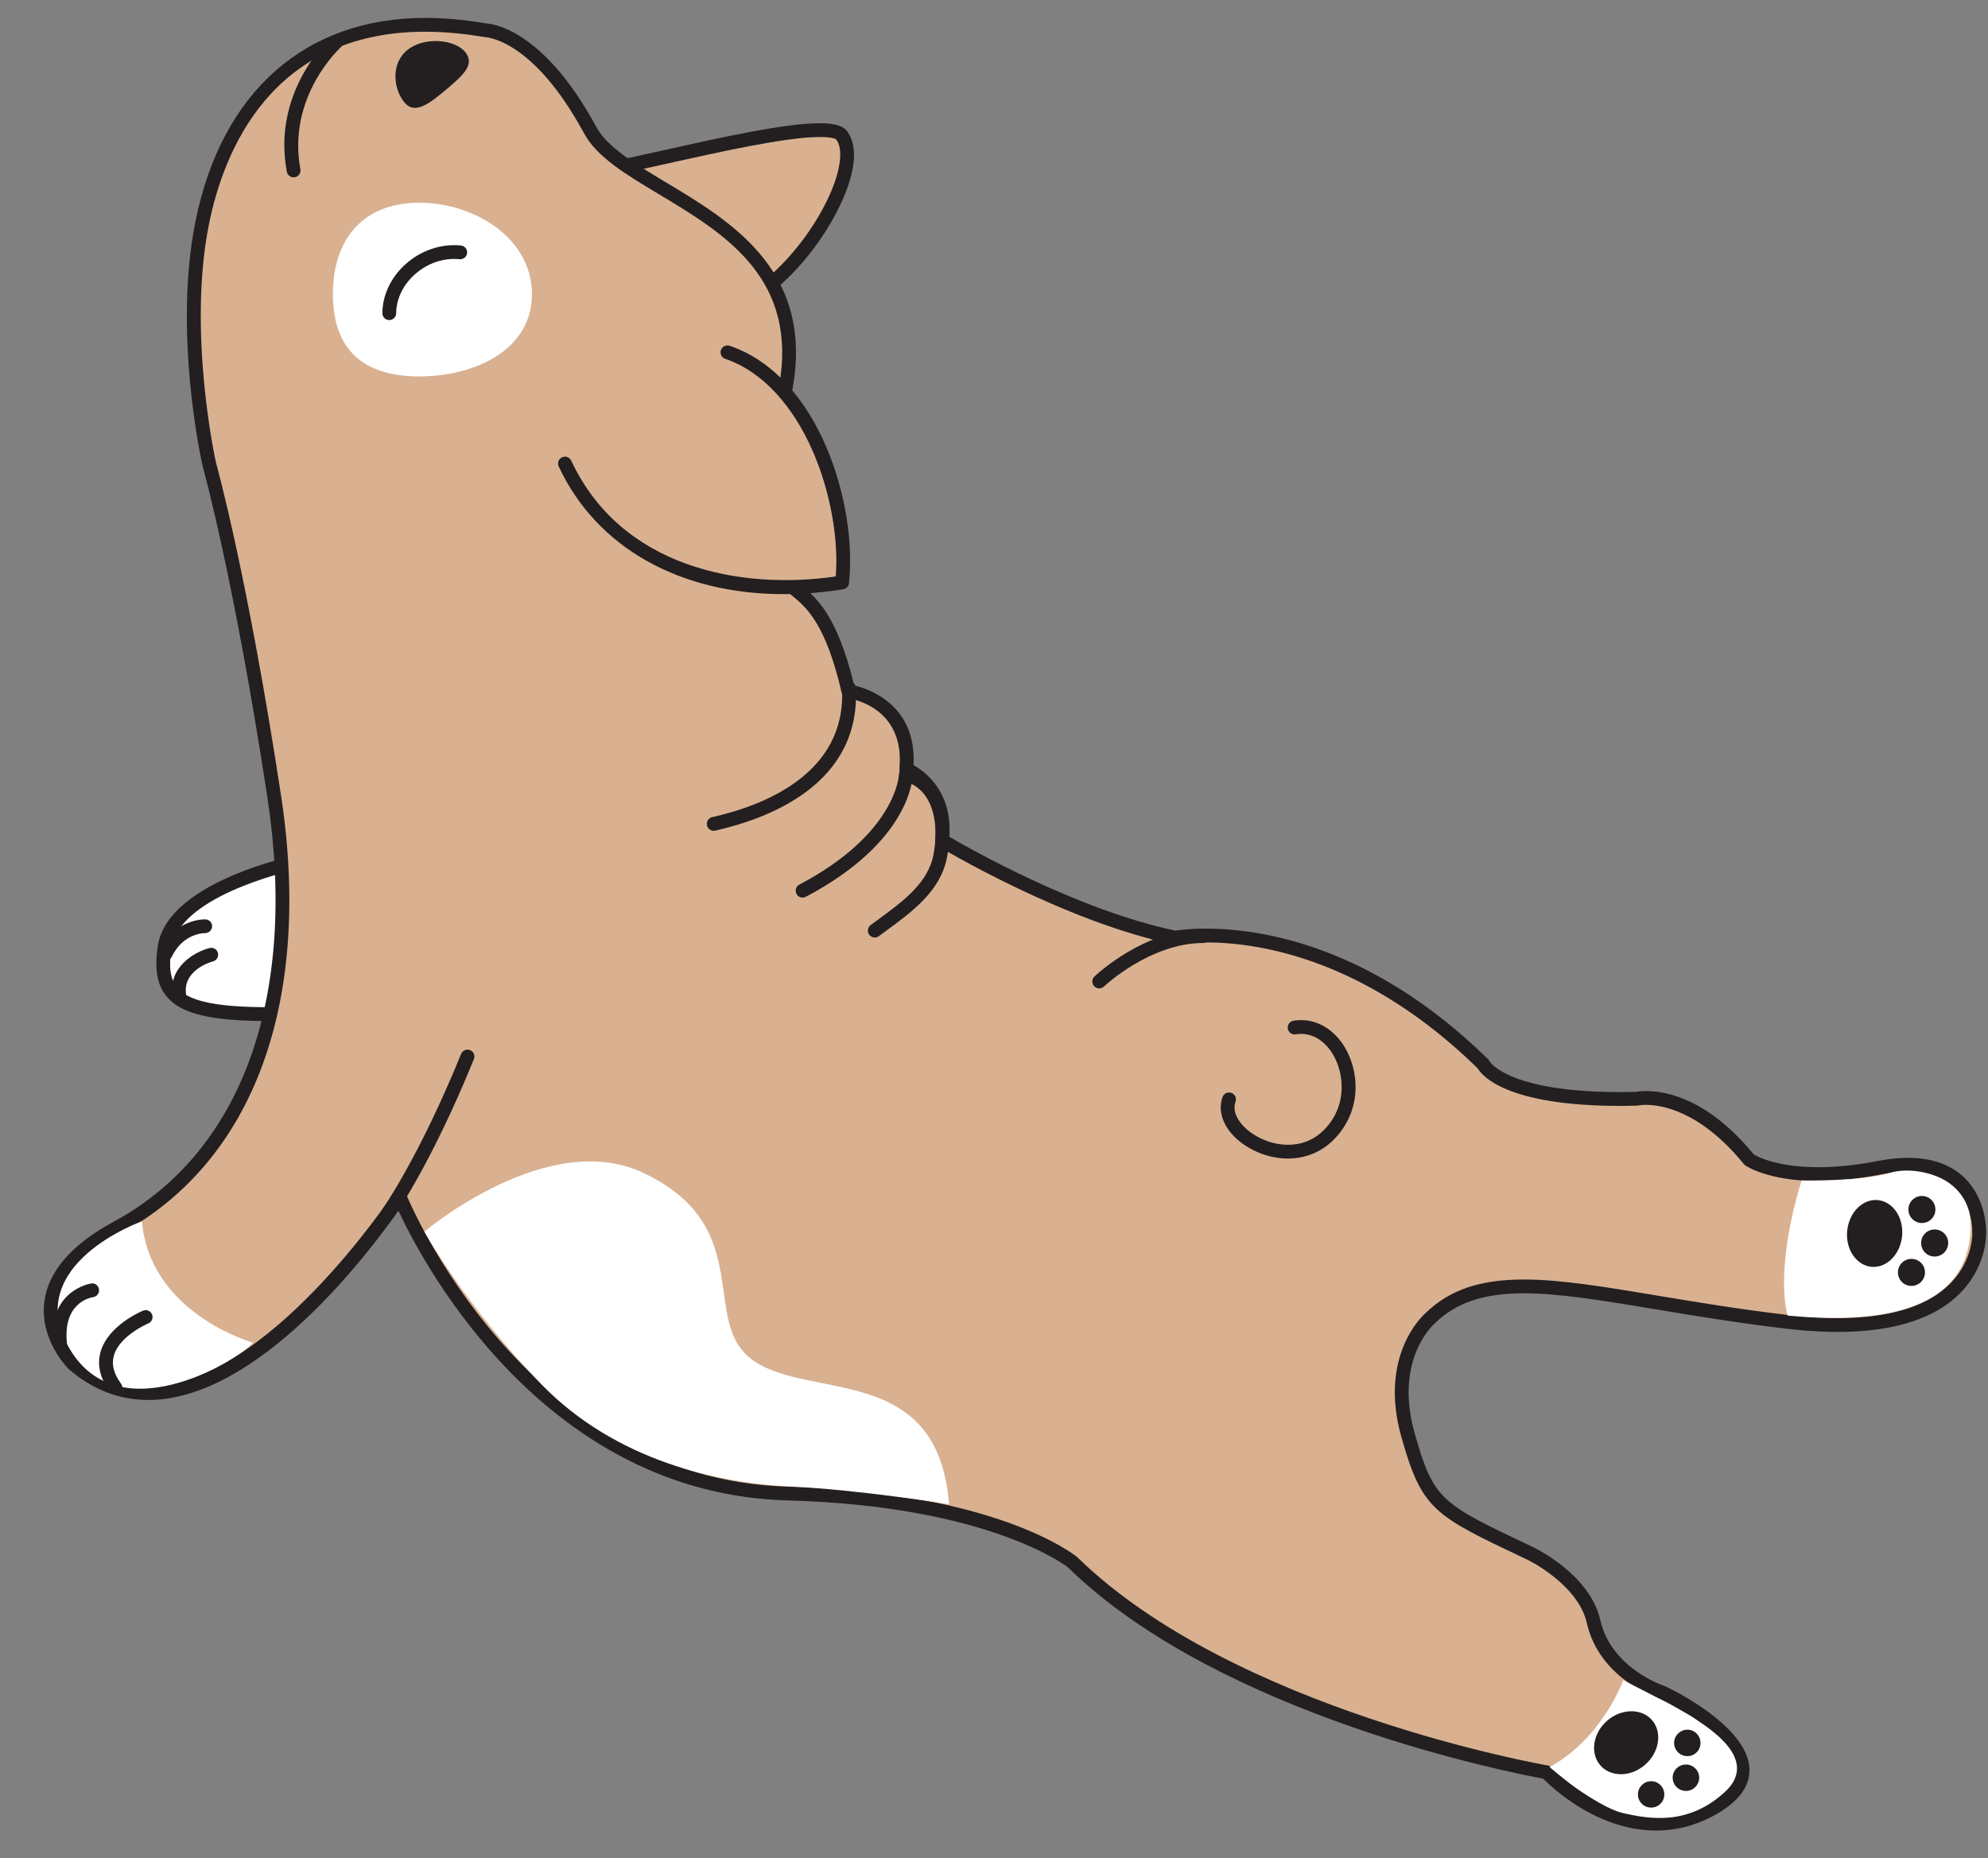 <?xml version="1.0" encoding="UTF-8"?><svg xmlns="http://www.w3.org/2000/svg" xmlns:xlink="http://www.w3.org/1999/xlink" height="280.2" preserveAspectRatio="xMidYMid meet" version="1.0" viewBox="-6.6 -2.7 299.7 280.2" width="299.7" zoomAndPan="magnify"><rect x="-6.6" y="-2.7" width="299.7" height="280.2" fill="#808080" stroke="none"/><g><g id="change1_1"><path d="M 84 23.012 C 93.582 21.312 117.215 14.816 120.207 17.605 C 124.758 23.012 111.289 44.262 100.172 44.344 L 84 23.012" fill="#d9b191"/></g><g id="change2_1"><path d="M 85.844 23.723 L 100.676 43.285 C 107.176 42.82 114.836 34.586 118.344 26.973 C 120.172 23 120.582 19.668 119.414 18.277 C 119.43 18.312 119.047 17.961 116.98 17.961 C 111.961 17.961 102.02 20.176 94.031 21.957 C 91.035 22.625 88.168 23.266 85.844 23.723 Z M 100.172 45.387 C 99.848 45.387 99.543 45.234 99.344 44.973 L 83.172 23.641 C 82.953 23.352 82.898 22.969 83.031 22.633 C 83.164 22.293 83.461 22.051 83.82 21.988 C 86.309 21.547 89.84 20.758 93.578 19.926 C 102.086 18.027 111.73 15.879 116.98 15.879 C 118.961 15.879 120.211 16.188 120.918 16.848 C 122.777 19.043 122.504 22.914 120.234 27.844 C 116.281 36.422 107.703 45.328 100.184 45.387 C 100.18 45.387 100.176 45.387 100.172 45.387" fill="#231f20"/></g><g id="change3_1"><path d="M 40.855 126.688 C 40.855 126.688 19.719 130.438 18.219 140.086 C 16.871 148.777 21.602 150.754 39.555 150.102 L 40.855 126.688" fill="#fff"/></g><g id="change2_2"><path d="M 39.742 127.977 C 35.227 128.965 20.41 132.758 19.25 140.246 C 18.797 143.152 19.078 145.012 20.164 146.277 C 22.219 148.676 27.707 149.438 38.57 149.094 Z M 33.93 151.258 C 25.238 151.258 20.789 150.207 18.582 147.629 C 17.09 145.887 16.648 143.438 17.191 139.926 C 18.785 129.664 39.781 125.82 40.672 125.664 C 40.992 125.605 41.309 125.699 41.547 125.91 C 41.781 126.121 41.91 126.43 41.895 126.746 L 40.594 150.16 C 40.562 150.695 40.129 151.121 39.594 151.145 C 37.535 151.219 35.652 151.258 33.93 151.258" fill="#231f20"/></g><g id="change1_2"><path d="M 24.957 67.344 C 24.957 67.344 20.496 47.637 23.902 30.801 C 27.59 12.586 40.098 -2.711 66.512 1.855 C 66.512 1.855 74.246 1.875 82.352 16.898 C 87.684 26.785 115.285 30.145 112.098 54.23 C 112.098 54.23 108.977 71.75 110.449 81.551 C 111.457 88.234 117.215 83.762 121.301 101.535 C 121.301 101.535 131.004 102.754 130.031 113.281 C 130.031 113.281 136.383 115.723 135.41 124.031 C 135.41 124.031 153.973 135.273 170.594 138.688 C 170.594 138.688 193.07 134.293 217.004 157.75 C 217.004 157.75 219.555 163.473 240.102 162.98 C 240.102 162.98 248.078 161.074 257.09 172.16 C 257.09 172.16 262.668 176.105 276.641 173.391 C 292.047 170.395 291.773 182.918 291.773 182.918 C 291.773 182.918 292.957 200.184 262.711 196.605 C 234.664 193.281 218.68 186.785 209.055 196.023 C 209.055 196.023 202.289 201.746 205.672 213.715 C 208.676 224.34 210.18 224.945 224.105 231.539 C 224.105 231.539 232.184 235.383 233.637 241.805 C 235.461 249.879 244.145 252.559 244.145 252.559 C 244.145 252.559 264.898 262.332 251.715 269.902 C 238.508 277.48 226.555 264.531 226.555 264.531 C 226.555 264.531 179.219 256.469 155.109 232.883 C 155.109 232.883 143.492 223.34 112.188 222.504 C 71.066 221.402 53.645 177.727 53.645 177.727 C 53.645 177.727 25.375 221 4.434 202.949 C 4.434 202.949 -6.559 191.961 11.035 182.43 C 28.625 172.895 39.871 151.156 34.746 117.441 C 29.609 83.719 24.957 67.344 24.957 67.344" fill="#d9b191"/></g><g id="change2_3"><path d="M 53.645 176.684 C 53.68 176.684 53.715 176.688 53.75 176.691 C 54.137 176.73 54.469 176.98 54.613 177.34 C 54.785 177.77 72.273 220.395 112.215 221.461 C 143.516 222.301 155.285 231.68 155.773 232.074 C 179.434 255.223 226.262 263.426 226.73 263.504 C 226.957 263.543 227.164 263.656 227.32 263.824 C 227.391 263.898 234.289 271.242 243.062 271.238 C 245.867 271.238 248.605 270.484 251.199 269 C 253.828 267.488 255.129 265.828 255.055 264.066 C 254.879 259.707 246.797 254.961 243.699 253.5 C 243.457 253.438 234.555 250.594 232.621 242.031 C 231.297 236.176 223.734 232.516 223.66 232.48 L 223.191 232.258 C 209.523 225.785 207.77 224.957 204.668 213.996 C 201.148 201.527 208.082 195.48 208.379 195.227 C 211.965 191.785 216.527 190.23 223.121 190.23 C 228.691 190.23 235.453 191.355 243.285 192.664 C 249.031 193.621 255.539 194.707 262.836 195.57 C 274.801 196.984 283.273 195.266 287.664 190.566 C 290.973 187.027 290.738 183.027 290.734 182.988 C 290.734 182.859 290.766 179.094 288.219 176.508 C 285.879 174.121 281.996 173.406 276.84 174.414 C 273.516 175.059 270.379 175.383 267.512 175.383 C 259.934 175.383 256.629 173.109 256.492 173.012 C 256.41 172.957 256.344 172.891 256.285 172.82 C 249.738 164.766 243.801 163.898 241.551 163.898 C 240.781 163.898 240.34 163.992 240.336 163.996 C 240.27 164.012 240.195 164.02 240.125 164.023 C 220.934 164.484 216.875 159.59 216.164 158.387 C 199.258 141.871 183.234 139.402 175.18 139.402 C 172.422 139.402 170.805 139.707 170.793 139.711 C 170.652 139.738 170.516 139.734 170.383 139.711 C 153.777 136.297 135.059 125.031 134.871 124.922 C 134.52 124.711 134.328 124.312 134.375 123.91 C 135.246 116.492 129.711 114.277 129.656 114.254 C 129.223 114.09 128.949 113.652 128.992 113.188 C 129.859 103.812 121.523 102.613 121.168 102.57 C 120.738 102.512 120.387 102.191 120.289 101.77 C 117.871 91.258 114.91 88.832 112.746 87.059 C 111.27 85.848 109.871 84.703 109.422 81.703 C 107.938 71.848 110.945 54.77 111.074 54.051 C 113.09 38.793 102.281 32.312 92.746 26.594 C 87.715 23.574 83.367 20.969 81.438 17.391 C 73.715 3.078 66.578 2.898 66.508 2.898 C 63.262 2.352 60.293 2.082 57.508 2.082 C 34.254 2.082 27.109 20.207 24.922 31.008 C 21.598 47.438 25.926 66.922 25.973 67.113 C 26.004 67.227 30.688 83.883 35.773 117.285 C 40.496 148.355 31.66 172.434 11.531 183.344 C 5.875 186.406 2.723 189.891 2.168 193.699 C 1.477 198.461 5.133 202.176 5.168 202.215 C 8.309 204.914 11.887 206.312 15.746 206.312 C 33.52 206.312 52.586 177.445 52.777 177.156 C 52.969 176.859 53.297 176.684 53.645 176.684 Z M 243.062 273.32 C 234.238 273.32 227.426 266.902 226.039 265.496 C 221.695 264.699 177.367 256.109 154.383 233.625 C 154.34 233.594 142.641 224.359 112.156 223.543 C 75.586 222.566 57.301 188.082 53.457 179.855 C 49.098 186.09 32.348 208.395 15.746 208.395 C 11.371 208.395 7.34 206.828 3.754 203.738 C 3.52 203.504 -0.73 199.18 0.109 193.398 C 0.762 188.906 4.273 184.906 10.539 181.516 C 29.852 171.047 38.301 147.75 33.719 117.598 C 28.652 84.344 24.004 67.793 23.957 67.629 C 23.758 66.762 19.469 47.457 22.883 30.598 C 26.82 11.152 39.441 0 57.508 0 C 60.414 0 63.5 0.281 66.688 0.832 C 66.875 0.852 74.953 0.996 83.27 16.402 C 84.926 19.48 89.047 21.949 93.816 24.809 C 103.402 30.555 115.336 37.711 113.129 54.367 C 113.094 54.586 110.047 71.879 111.48 81.395 C 111.812 83.602 112.66 84.297 114.066 85.449 C 116.414 87.371 119.609 89.992 122.164 100.648 C 124.496 101.199 131.586 103.629 131.117 112.664 C 132.836 113.629 137.02 116.688 136.508 123.473 C 139.707 125.34 156 134.574 170.613 137.629 C 171.168 137.539 172.766 137.32 175.18 137.32 C 183.57 137.32 200.258 139.879 217.73 157.008 C 217.824 157.102 217.902 157.207 217.957 157.328 C 217.965 157.344 220.879 162.391 239.984 161.941 C 240.215 161.898 240.758 161.816 241.551 161.816 C 244.699 161.816 250.98 163.062 257.789 171.375 C 258.355 171.711 261.375 173.301 267.512 173.301 C 270.246 173.301 273.25 172.988 276.441 172.367 C 282.352 171.219 286.863 172.141 289.723 175.062 C 292.879 178.293 292.82 182.754 292.816 182.938 C 292.828 183.047 293.102 187.793 289.184 191.988 C 284.305 197.211 275.281 199.141 262.59 197.637 C 255.246 196.766 248.711 195.676 242.945 194.715 C 235.203 193.426 228.516 192.312 223.121 192.312 C 217.105 192.312 212.988 193.688 209.773 196.773 C 209.473 197.031 203.527 202.309 206.672 213.43 C 209.516 223.48 210.613 224 224.078 230.375 L 224.551 230.598 C 224.902 230.766 233.105 234.738 234.648 241.574 C 236.324 248.977 244.367 251.539 244.449 251.566 C 245.09 251.855 256.867 257.477 257.137 263.98 C 257.242 266.582 255.594 268.875 252.234 270.805 C 249.324 272.477 246.238 273.32 243.062 273.32" fill="#231f20"/></g><g id="change1_3"><path d="M 107.004 52.816 C 107.004 52.816 119.52 61.855 119.691 84.453 C 119.691 84.453 95.773 89.402 81.59 71.445 C 81.59 71.445 97.008 69.914 107.004 52.816" fill="#d9b191"/></g><g id="change2_4"><path d="M 159.113 146.336 C 158.84 146.336 158.566 146.227 158.359 146.012 C 157.965 145.598 157.98 144.938 158.395 144.543 C 158.699 144.25 165.961 137.41 174.824 137.41 C 175.398 137.41 175.863 137.875 175.863 138.449 C 175.863 139.023 175.398 139.488 174.824 139.488 C 166.785 139.488 159.898 145.98 159.832 146.047 C 159.633 146.238 159.371 146.336 159.113 146.336" fill="#231f20"/></g><g id="change2_5"><path d="M 100.996 122.57 C 100.52 122.57 100.09 122.242 99.98 121.758 C 99.855 121.195 100.207 120.641 100.77 120.512 C 108.371 118.809 121.023 114.02 120.336 101.117 C 120.309 100.543 120.746 100.055 121.32 100.023 C 121.902 99.992 122.387 100.434 122.418 101.008 C 123.184 115.438 109.469 120.695 101.223 122.543 C 101.148 122.562 101.07 122.57 100.996 122.57" fill="#231f20"/></g><g id="change2_6"><path d="M 114.395 132.645 C 114.023 132.645 113.66 132.445 113.477 132.09 C 113.207 131.582 113.402 130.953 113.91 130.684 C 128.594 122.934 128.922 114.145 128.922 114.059 C 128.934 113.484 129.363 113.074 129.977 113.031 C 130.547 113.039 131.008 113.504 131.004 114.074 C 131 114.48 130.773 124.137 114.883 132.523 C 114.727 132.605 114.559 132.645 114.395 132.645" fill="#231f20"/></g><g id="change2_7"><path d="M 125.277 138.664 C 124.961 138.664 124.645 138.52 124.441 138.246 C 124.098 137.785 124.191 137.133 124.652 136.789 L 125.918 135.855 C 129.57 133.176 133.352 130.402 134.133 126.129 C 134.914 121.941 134.332 116.898 130.355 115.297 C 129.82 115.078 129.562 114.473 129.777 113.941 C 129.992 113.406 130.602 113.156 131.133 113.363 C 136.273 115.438 137.109 121.512 136.18 126.504 C 135.25 131.59 130.945 134.746 127.148 137.535 L 125.898 138.457 C 125.711 138.598 125.492 138.664 125.277 138.664" fill="#231f20"/></g><g id="change2_8"><path d="M 60.77 10.715 C 58.254 12.828 56 14.672 54.395 12.77 C 52.781 10.883 52.219 7.035 54.727 4.914 C 57.223 2.789 61.859 3.195 63.488 5.09 C 65.086 6.988 63.266 8.59 60.77 10.715" fill="#231f20"/></g><g id="change2_9"><path d="M 187.559 171.992 C 185.734 171.992 183.926 171.523 182.34 170.727 C 178.574 168.832 176.672 165.535 177.707 162.707 C 177.906 162.168 178.508 161.895 179.043 162.09 C 179.582 162.285 179.859 162.887 179.664 163.426 C 178.926 165.434 180.922 167.684 183.277 168.863 C 186.457 170.469 191.234 170.719 194.215 166.172 C 196.48 162.707 195.785 158.48 194.18 156.02 C 192.816 153.922 190.824 152.914 188.742 153.262 C 188.168 153.355 187.637 152.973 187.543 152.406 C 187.453 151.84 187.832 151.301 188.402 151.211 C 191.305 150.727 194.113 152.102 195.926 154.883 C 197.953 157.992 198.75 163.043 195.953 167.312 C 193.762 170.656 190.637 171.992 187.559 171.992" fill="#231f20"/></g><g id="change2_10"><path d="M 37.664 24.039 C 37.172 24.039 36.734 23.691 36.641 23.191 C 34.367 11.02 43.047 3.18 43.418 2.852 C 43.848 2.469 44.504 2.512 44.887 2.938 C 45.266 3.367 45.227 4.023 44.797 4.406 C 44.715 4.48 36.637 11.82 38.688 22.809 C 38.793 23.371 38.422 23.918 37.855 24.023 C 37.789 24.035 37.727 24.039 37.664 24.039" fill="#231f20"/></g><g id="change2_11"><path d="M 111.543 86.887 C 95.945 86.887 83.359 79.918 77.629 67.637 C 77.387 67.117 77.609 66.496 78.133 66.254 C 78.652 66.012 79.27 66.238 79.516 66.758 C 87.008 82.816 104.875 86.316 119.391 84.223 C 120.281 72.934 114.555 55.453 102.73 51.406 C 102.188 51.223 101.898 50.629 102.082 50.086 C 102.27 49.543 102.859 49.258 103.406 49.438 C 116.996 54.09 122.664 73.562 121.387 85.242 C 121.336 85.707 120.98 86.082 120.516 86.156 C 117.438 86.648 114.438 86.887 111.543 86.887" fill="#231f20"/></g><g id="change2_12"><path d="M 51.781 181.453 C 51.57 181.453 51.359 181.391 51.176 181.258 C 50.711 180.926 50.602 180.273 50.938 179.809 C 50.992 179.73 56.543 171.891 62.914 156.215 C 63.133 155.68 63.738 155.426 64.273 155.645 C 64.805 155.859 65.062 156.469 64.844 157 C 58.367 172.93 52.859 180.695 52.629 181.02 C 52.426 181.305 52.105 181.453 51.781 181.453" fill="#231f20"/></g><g id="change3_2"><path d="M 25.246 141.258 C 25.246 141.258 19.652 142.688 20.434 147.5" fill="#fff"/></g><g id="change2_13"><path d="M 20.43 148.543 C 19.93 148.543 19.488 148.18 19.406 147.668 C 18.668 143.117 22.734 140.824 24.988 140.25 C 25.551 140.105 26.109 140.441 26.25 140.996 C 26.395 141.551 26.062 142.117 25.508 142.266 C 25.316 142.312 20.844 143.531 21.461 147.336 C 21.551 147.902 21.164 148.438 20.598 148.527 C 20.543 148.539 20.484 148.543 20.43 148.543" fill="#231f20"/></g><g id="change3_3"><path d="M 24.336 136.965 C 24.336 136.965 20.434 136.836 18.352 141.129" fill="#fff"/></g><g id="change2_14"><path d="M 18.352 142.168 C 18.199 142.168 18.043 142.133 17.898 142.062 C 17.379 141.812 17.164 141.191 17.414 140.672 C 19.766 135.82 24.203 135.914 24.367 135.926 C 24.945 135.941 25.395 136.426 25.375 137 C 25.355 137.57 24.867 137.988 24.309 138.004 C 24.16 138 21.027 137.988 19.285 141.582 C 19.105 141.953 18.734 142.168 18.352 142.168" fill="#231f20"/></g><g id="change3_4"><path d="M 14.797 181.453 C 14.797 181.453 -3.5 187.957 3.867 200.621 C 11.238 213.281 28.844 202.699 31.531 199.754 C 31.531 199.754 16.012 195.414 14.797 181.453" fill="#fff"/></g><g id="change2_15"><path d="M 2.48 201.227 C 1.961 201.227 1.512 200.836 1.449 200.309 C 0.426 191.844 7.086 190.836 7.152 190.828 C 7.715 190.73 8.246 191.148 8.324 191.719 C 8.402 192.289 8.008 192.809 7.441 192.891 C 6.953 192.965 2.758 193.789 3.516 200.062 C 3.582 200.629 3.176 201.148 2.605 201.219 C 2.562 201.223 2.52 201.227 2.48 201.227" fill="#231f20"/></g><g id="change2_16"><path d="M 10.809 207.602 C 10.484 207.602 10.168 207.449 9.965 207.172 C 8.48 205.137 8.008 203.109 8.562 201.145 C 9.691 197.137 14.746 195.02 14.965 194.93 C 15.496 194.707 16.102 194.965 16.32 195.496 C 16.539 196.027 16.285 196.633 15.758 196.855 C 15.715 196.871 11.414 198.684 10.562 201.715 C 10.188 203.051 10.543 204.434 11.648 205.945 C 11.984 206.41 11.883 207.062 11.418 207.398 C 11.234 207.535 11.02 207.602 10.809 207.602" fill="#231f20"/></g><g id="change3_5"><path d="M 264.988 175.297 C 264.988 175.297 274.094 175.469 278.258 174.168 C 282.422 172.867 290.574 174.949 290.484 182.148 C 290.398 189.344 286.234 197.844 262.906 195.676 C 262.906 195.676 260.738 189.434 264.988 175.297" fill="#fff"/></g><g id="change2_17"><path d="M 280.148 183.688 C 279.875 186.465 277.801 188.539 275.523 188.316 C 273.242 188.09 271.598 185.66 271.871 182.883 C 272.156 180.105 274.211 178.035 276.496 178.258 C 278.785 178.484 280.422 180.914 280.148 183.688" fill="#231f20"/></g><g id="change2_18"><path d="M 285.172 179.672 C 285.172 180.793 284.266 181.715 283.145 181.715 C 282.008 181.715 281.098 180.793 281.098 179.672 C 281.098 178.551 282.008 177.637 283.145 177.637 C 284.266 177.637 285.172 178.551 285.172 179.672" fill="#231f20"/></g><g id="change2_19"><path d="M 287.102 184.727 C 287.102 185.852 286.18 186.766 285.059 186.766 C 283.922 186.766 283.016 185.852 283.016 184.727 C 283.016 183.605 283.922 182.684 285.059 182.684 C 286.18 182.684 287.102 183.605 287.102 184.727" fill="#231f20"/></g><g id="change2_20"><path d="M 283.602 189.156 C 283.602 190.281 282.68 191.199 281.566 191.199 C 280.434 191.199 279.52 190.281 279.52 189.156 C 279.52 188.027 280.434 187.121 281.566 187.121 C 282.68 187.121 283.602 188.027 283.602 189.156" fill="#231f20"/></g><g id="change3_6"><path d="M 238.105 250.656 C 238.105 250.656 234.984 259.418 227.004 263.75 C 227.004 263.75 233.941 269.734 238.105 270.691 C 242.266 271.645 247.906 272.512 253.367 267.566 C 258.832 262.625 250.941 257.855 248.945 256.469 C 246.949 255.082 238.105 250.656 238.105 250.656" fill="#fff"/></g><g id="change2_21"><path d="M 241.465 263.344 C 239.34 265.25 236.312 265.328 234.695 263.531 C 233.078 261.719 233.5 258.715 235.625 256.809 C 237.758 254.906 240.801 254.836 242.418 256.629 C 244.016 258.438 243.594 261.438 241.465 263.344" fill="#231f20"/></g><g id="change2_22"><path d="M 249.758 260.113 C 249.758 261.219 248.879 262.102 247.781 262.102 C 246.688 262.102 245.777 261.219 245.777 260.113 C 245.777 259.008 246.688 258.113 247.781 258.113 C 248.879 258.113 249.758 259.008 249.758 260.113" fill="#231f20"/></g><g id="change2_23"><path d="M 249.559 265.352 C 249.559 266.453 248.656 267.348 247.559 267.348 C 246.473 267.348 245.559 266.453 245.559 265.352 C 245.559 264.25 246.473 263.363 247.559 263.363 C 248.656 263.363 249.559 264.25 249.559 265.352" fill="#231f20"/></g><g id="change2_24"><path d="M 244.305 267.875 C 244.305 268.98 243.41 269.859 242.316 269.859 C 241.234 269.859 240.324 268.98 240.324 267.875 C 240.324 266.773 241.234 265.879 242.316 265.879 C 243.41 265.879 244.305 266.773 244.305 267.875" fill="#231f20"/></g><g id="change3_7"><path d="M 57.375 183.016 C 57.375 183.016 75.945 167.293 90.418 174.168 C 107.762 182.406 98.594 196.762 107.07 202.527 C 115.742 208.426 134.82 202.875 136.469 224.121 C 136.469 224.121 123.195 221.953 112.445 221.434 C 101.691 220.914 86.254 217.617 74.98 205.996 C 63.707 194.375 57.375 183.016 57.375 183.016" fill="#fff"/></g><g id="change3_8"><path d="M 73.594 41.656 C 73.594 50.137 64.879 54.059 56.594 54.059 C 48.309 54.059 43.586 50.137 43.586 41.656 C 43.586 33.18 48.309 27.867 56.594 27.867 C 64.879 27.867 73.594 33.18 73.594 41.656" fill="#fff"/></g><g id="change2_25"><path d="M 52.086 45.559 C 52.086 45.559 52.086 45.559 52.082 45.559 C 51.508 45.559 51.043 45.09 51.047 44.516 C 51.059 41.812 52.324 39.129 54.52 37.152 C 56.852 35.051 59.898 34.02 62.887 34.316 C 63.457 34.375 63.875 34.887 63.816 35.457 C 63.762 36.027 63.266 36.441 62.676 36.387 C 60.273 36.141 57.809 36.988 55.91 38.699 C 54.152 40.281 53.137 42.406 53.129 44.523 C 53.125 45.098 52.66 45.559 52.086 45.559" fill="#231f20"/></g></g></svg>